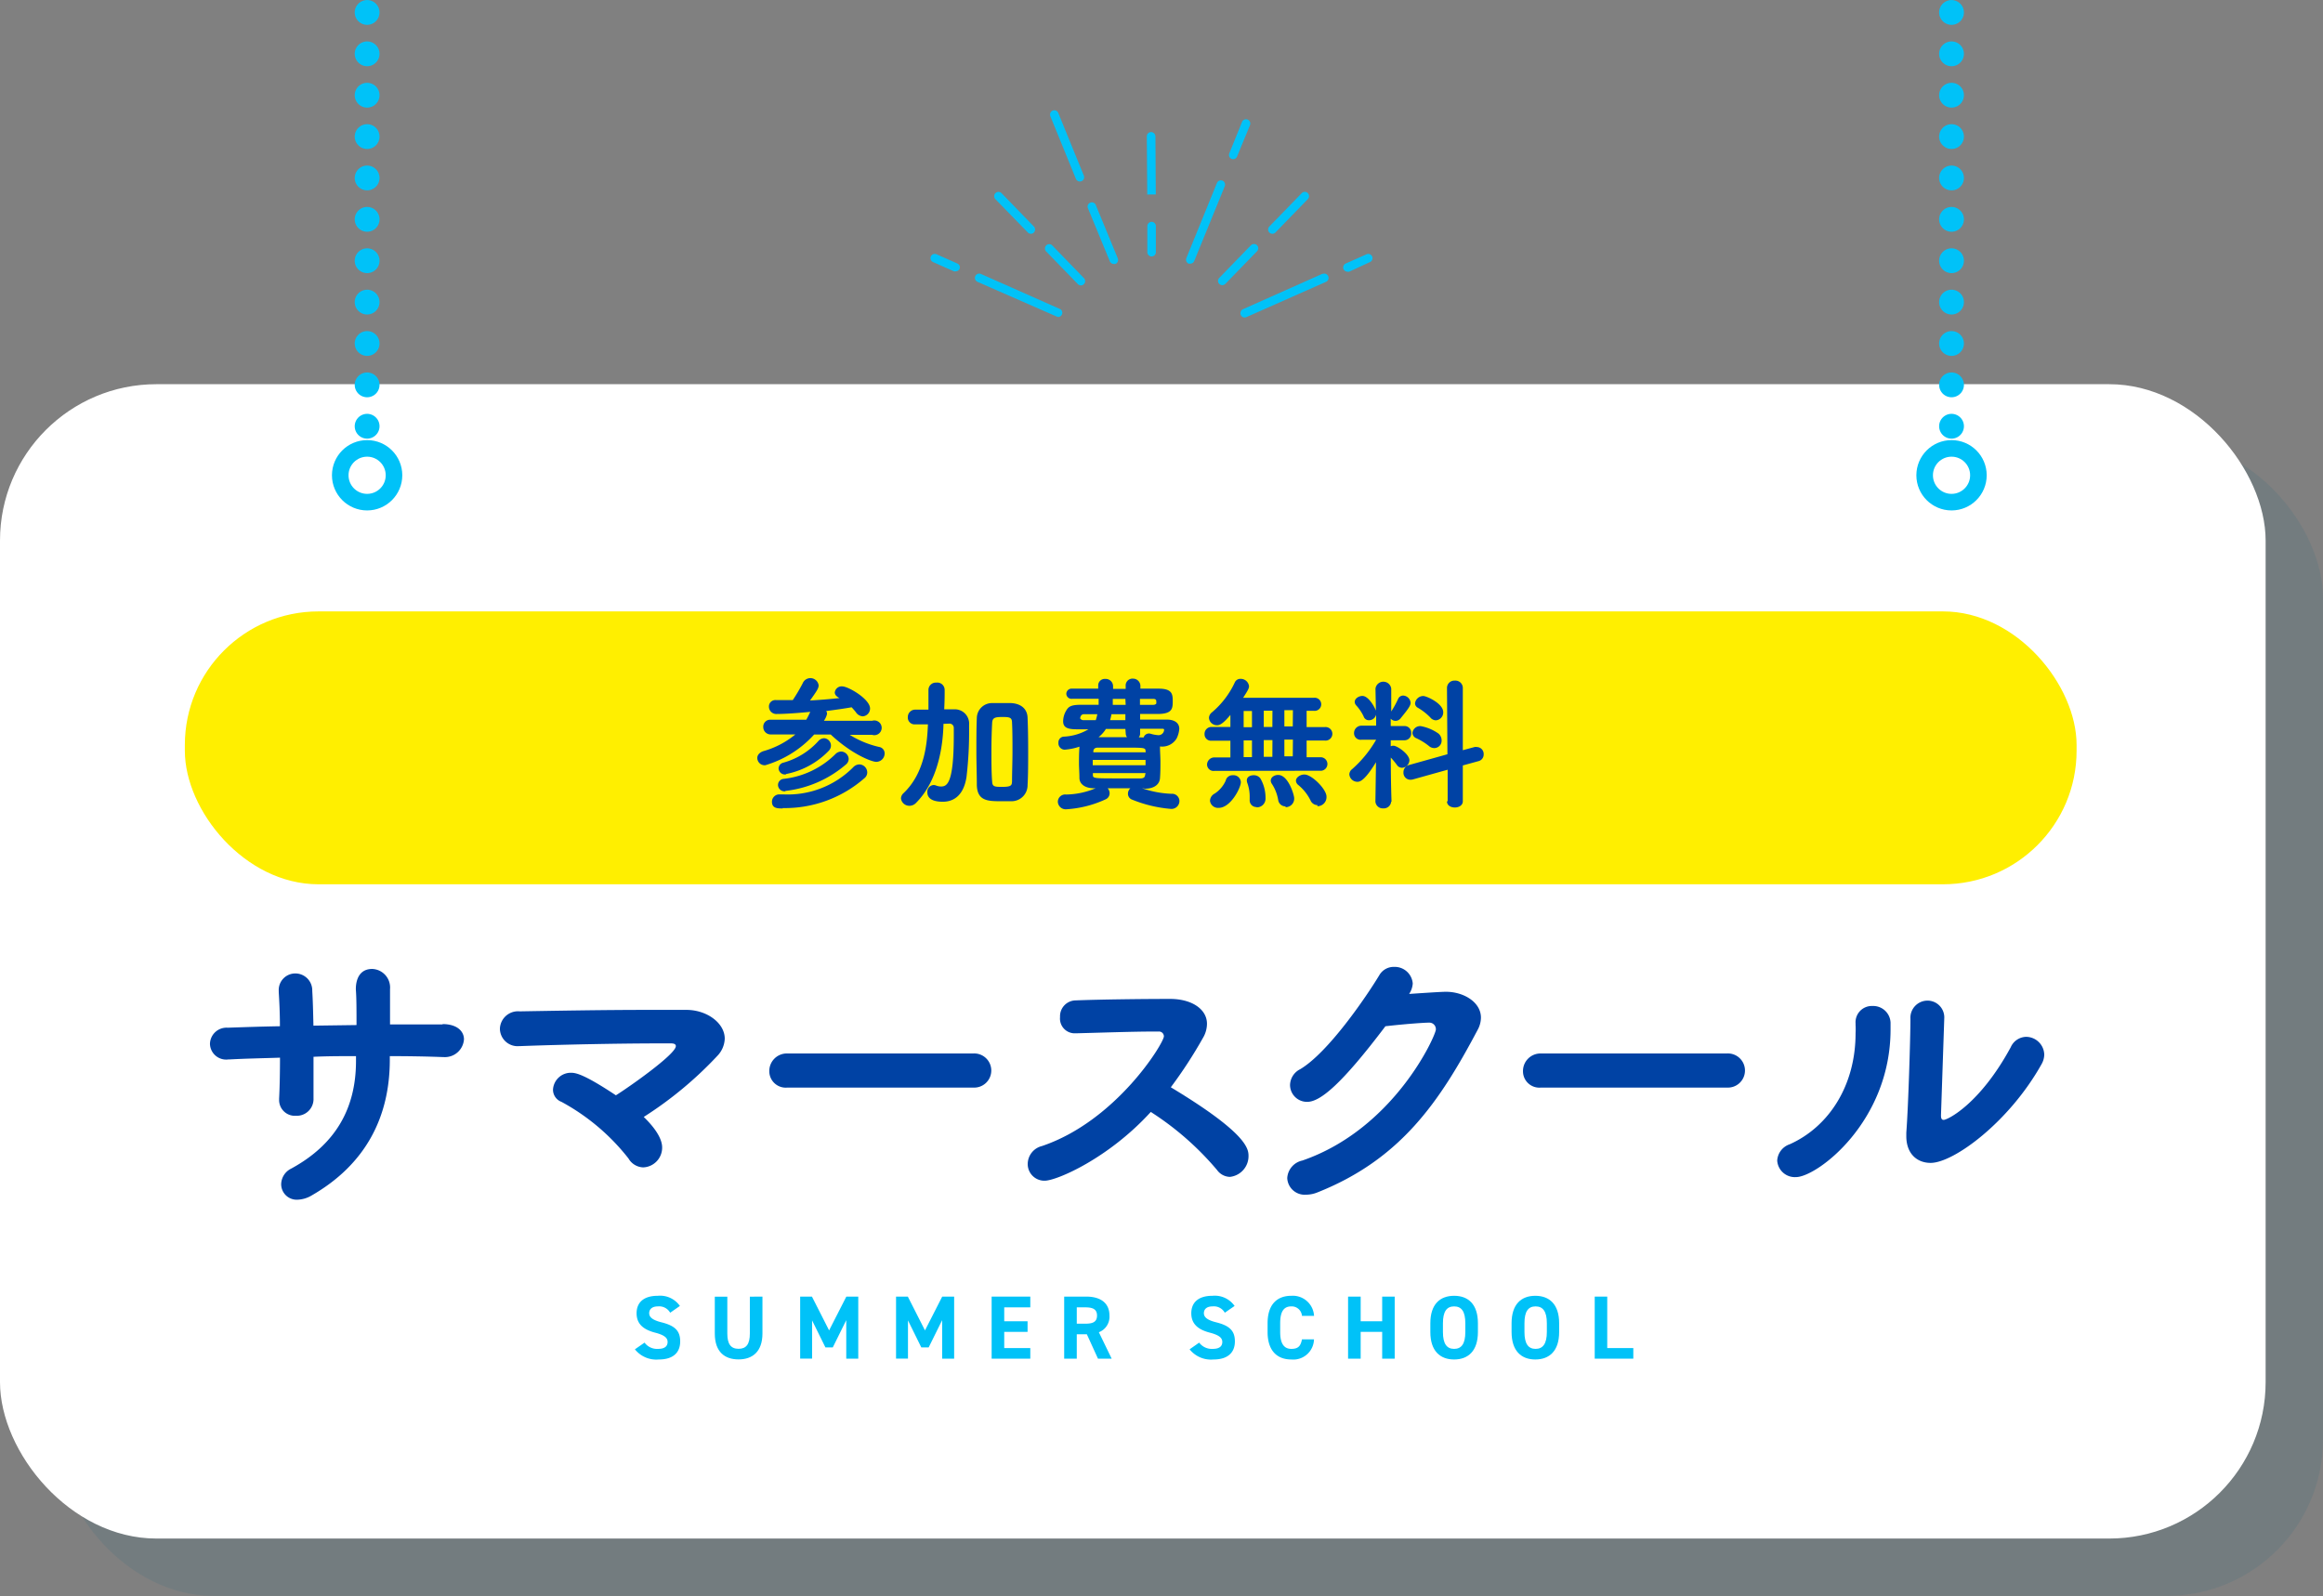 <svg xmlns="http://www.w3.org/2000/svg" viewBox="0 0 315.43 216.76"><rect x="0" y="0" width="315.43" height="216.76" fill="#808080" stroke="none"/><defs><style>.cls-1{isolation:isolate;}.cls-2{opacity:0.1;mix-blend-mode:multiply;}.cls-3{fill:#005c7d;}.cls-4{fill:#fff;}.cls-5,.cls-6{fill:none;stroke:#00c2f8;}.cls-5{stroke-linecap:round;stroke-linejoin:round;stroke-width:3.37px;stroke-dasharray:0 5.62 0 0 0 0;}.cls-6{stroke-miterlimit:10;stroke-width:2.25px;}.cls-7{fill:#0042a4;}.cls-8{fill:#00c2f8;}.cls-9{fill:#ffef00;}</style></defs><title>ss_md_sp</title><g class="cls-1"><g id="レイヤー_2" data-name="レイヤー 2"><g id="レイヤー_1-2" data-name="レイヤー 1"><g class="cls-2"><rect class="cls-3" x="7.79" y="59.97" width="307.64" height="156.78" rx="21.24"/></g><rect class="cls-4" y="52.18" width="307.64" height="156.78" rx="21.24"/><line class="cls-5" x1="264.99" y1="1.69" x2="264.99" y2="62.31"/><circle class="cls-6" cx="264.99" cy="64.55" r="3.65"/><line class="cls-5" x1="49.85" y1="1.69" x2="49.85" y2="62.31"/><circle class="cls-6" cx="49.85" cy="64.55" r="3.65"/><path class="cls-7" d="M60.1,139.09c2,0,2.9,1,2.9,2.06a2.59,2.59,0,0,1-2.74,2.42h-.08c-2.34-.09-4.8-.13-7.25-.13v.49c0,7.77-3.27,14.22-10.64,18.45a4,4,0,0,1-1.89.56,2.11,2.11,0,0,1-2.22-2.09,2.41,2.41,0,0,1,1.37-2.14c6.13-3.34,8.79-8.3,8.79-14.62v-.65c-1.94,0-3.87,0-5.77.09v5.63a2.27,2.27,0,0,1-2.37,2.38,2.14,2.14,0,0,1-2.3-2.17v-.16c.08-1.54.12-3.51.12-5.56-2.41.08-4.71.12-6.85.24H31a2.2,2.2,0,0,1-2.49-2.1,2.25,2.25,0,0,1,2.41-2.21c2.3-.08,4.68-.16,7.09-.2,0-1.74-.08-3.35-.16-4.64v-.16a2.25,2.25,0,0,1,2.26-2.37,2.3,2.3,0,0,1,2.29,2.37c.08,1.25.12,2.9.16,4.72l5.85-.08c0-1.94,0-3.71-.09-4.8,0-.2-.12-2.82,2.22-2.82a2.52,2.52,0,0,1,2.42,2.74v4.79c2.41,0,4.83,0,7.13,0Z"/><path class="cls-7" d="M89.91,155.85a2.68,2.68,0,0,1-2.57,2.7,2.4,2.4,0,0,1-2-1.21,29.21,29.21,0,0,0-9.1-7.69A1.76,1.76,0,0,1,75.09,148a2.42,2.42,0,0,1,2.46-2.3c.64,0,1.77.2,6.08,3.06,1.61-1,8.14-5.56,8.14-6.68,0-.21-.16-.37-.65-.37H89.43c-5.2,0-13.25.16-18.81.37H70.5a2.4,2.4,0,0,1-2.62-2.38,2.46,2.46,0,0,1,2.7-2.34c4.71-.08,11.36-.2,17.2-.2,1.93,0,3.79,0,5.44,0,2.74,0,5.19,1.77,5.19,3.91a3.54,3.54,0,0,1-1,2.33,51.52,51.52,0,0,1-10,8.3C89.79,154,89.91,155.37,89.91,155.85Z"/><path class="cls-7" d="M106.92,147.71a2.23,2.23,0,0,1-2.46-2.21,2.38,2.38,0,0,1,2.46-2.42h25.21a2.32,2.32,0,1,1,0,4.63Z"/><path class="cls-7" d="M141.85,160.36a2.26,2.26,0,0,1-2.3-2.29,2.53,2.53,0,0,1,1.94-2.42c10.11-3.42,16.55-14,16.55-14.9a.66.66,0,0,0-.72-.65h-.73c-2.7,0-7.33.16-10.51.24H146a2,2,0,0,1-2.06-2.21,2.15,2.15,0,0,1,2.14-2.26c2.9-.12,8.78-.2,12.81-.2,2.9,0,5,1.37,5,3.38a3.8,3.8,0,0,1-.56,1.94,61.68,61.68,0,0,1-4.35,6.68c10.23,6.17,10.55,8.3,10.55,9.31a2.83,2.83,0,0,1-2.53,2.86,2.22,2.22,0,0,1-1.74-.93,39.82,39.82,0,0,0-9-7.89C150.55,157.3,143.5,160.36,141.85,160.36Z"/><path class="cls-7" d="M177.5,149.65a2.3,2.3,0,0,1-2.33-2.3,2.46,2.46,0,0,1,1.37-2.13c3.82-2.26,9-9.87,10.75-12.77a2.25,2.25,0,0,1,2-1.13,2.45,2.45,0,0,1,2.54,2.26,2.87,2.87,0,0,1-.49,1.41c.16,0,4.15-.29,5-.29,2.41,0,4.75,1.41,4.75,3.51a3.52,3.52,0,0,1-.44,1.65c-5.12,9.67-10.4,17.6-21.84,22.12a4.2,4.2,0,0,1-1.49.28,2.37,2.37,0,0,1-2.53-2.26,2.59,2.59,0,0,1,2.05-2.38c12.49-4.31,18.13-17,18.13-17.8a.89.89,0,0,0-.93-.93c-.44,0-2.62.12-5.92.49C182.1,147.35,179.24,149.65,177.5,149.65Z"/><path class="cls-7" d="M209.25,147.71a2.22,2.22,0,0,1-2.45-2.21,2.38,2.38,0,0,1,2.45-2.42h25.22a2.32,2.32,0,1,1,0,4.63Z"/><path class="cls-7" d="M241.32,157.62a2.49,2.49,0,0,1,1.7-2.21c5.39-2.42,8.94-8.06,8.94-15.07a10.48,10.48,0,0,0,0-1.12V139a2.21,2.21,0,0,1,2.3-2.37,2.36,2.36,0,0,1,2.45,2.25v.93c0,12.57-10,20.06-12.85,20.06A2.4,2.4,0,0,1,241.32,157.62ZM264,138.41l-.44,13v.12c0,.4.12.57.36.57.53,0,4.92-2.14,9.11-9.87a2.34,2.34,0,0,1,2.09-1.41,2.48,2.48,0,0,1,2.46,2.41,2.71,2.71,0,0,1-.36,1.29c-4.39,7.86-11.93,13.42-15.07,13.42-1.81,0-3.3-1.21-3.3-3.63v-.48c.28-3.63.56-13.09.56-15.43a2.33,2.33,0,0,1,2.3-2.5,2.28,2.28,0,0,1,2.29,2.46Z"/><path class="cls-8" d="M144,42l-10.8-4.79a.58.58,0,0,0-.47,1.07L143.5,43a.69.69,0,0,0,.24.05A.58.58,0,0,0,144,42Z"/><path class="cls-8" d="M130,35.79l-2.82-1.25a.58.58,0,1,0-.47,1.06l2.82,1.25a.52.52,0,0,0,.24,0,.59.59,0,0,0,.53-.34A.58.58,0,0,0,130,35.79Z"/><path class="cls-8" d="M142.88,33.33a.57.57,0,0,0-.82,0,.59.59,0,0,0,0,.83l4.3,4.43a.57.57,0,0,0,.82,0,.58.58,0,0,0,0-.82Z"/><path class="cls-8" d="M139.56,31.57a.56.56,0,0,0,.42.18.57.57,0,0,0,.4-.16.59.59,0,0,0,0-.83L136,26.24a.58.58,0,0,0-.84.81Z"/><path class="cls-8" d="M179.58,37.18,168.77,42a.59.59,0,0,0-.29.77.56.56,0,0,0,.53.35.59.59,0,0,0,.23-.05l10.81-4.79a.58.58,0,1,0-.47-1.07Z"/><path class="cls-8" d="M186.32,34.83a.58.58,0,0,0-.77-.29l-2.82,1.25a.59.59,0,0,0-.3.77.6.6,0,0,0,.54.34.46.46,0,0,0,.23,0L186,35.6A.58.58,0,0,0,186.32,34.83Z"/><path class="cls-8" d="M170.69,33.31a.59.59,0,0,0-.83,0l-4.3,4.43a.58.58,0,0,0,0,.82.6.6,0,0,0,.41.17.59.59,0,0,0,.42-.18l4.3-4.43A.59.59,0,0,0,170.69,33.31Z"/><path class="cls-8" d="M172.77,31.75a.59.59,0,0,0,.42-.18l4.39-4.52a.58.58,0,0,0,0-.82.57.57,0,0,0-.82,0l-4.39,4.52a.58.58,0,0,0,.42,1Z"/><path class="cls-8" d="M166,24.54a.58.58,0,0,0-.76.32l-4.15,10.19a.58.58,0,0,0,.32.76.78.78,0,0,0,.21,0,.59.59,0,0,0,.54-.36l4.16-10.19A.59.59,0,0,0,166,24.54Z"/><path class="cls-8" d="M167.22,21.57a.63.63,0,0,0,.22.05.58.58,0,0,0,.54-.37L169.73,17a.58.58,0,1,0-1.08-.44l-1.74,4.29A.57.57,0,0,0,167.22,21.57Z"/><path class="cls-8" d="M148.77,27.79a.58.58,0,0,0-1.07.43l3,7.27a.6.6,0,0,0,.54.36.78.78,0,0,0,.22,0,.59.59,0,0,0,.32-.76Z"/><path class="cls-8" d="M146.09,24.29a.59.59,0,0,0,.76.32.58.58,0,0,0,.32-.76l-3.47-8.51a.58.58,0,0,0-.76-.32.59.59,0,0,0-.32.76Z"/><path class="cls-8" d="M156.37,30.13h0a.59.59,0,0,0-.58.59v3.53a.58.58,0,0,0,.58.58h0a.58.58,0,0,0,.58-.58V30.71A.58.58,0,0,0,156.37,30.13Z"/><path class="cls-8" d="M156.36,26.41h.58s-.05-7.83-.05-7.89a.6.6,0,0,0-.59-.58h0a.58.58,0,0,0-.58.58l.06,7.9Z"/><path class="cls-8" d="M91,178.29a1.72,1.72,0,0,0-1.66-.86c-.77,0-1.19.36-1.19.93s.54.95,1.66,1.23c1.76.44,2.55,1.1,2.55,2.59s-.92,2.46-2.9,2.46a3.72,3.72,0,0,1-3.25-1.38l1.31-.91a2.11,2.11,0,0,0,1.83.85c1,0,1.3-.43,1.3-.94s-.35-.92-1.72-1.27c-1.66-.44-2.49-1.24-2.49-2.63s.88-2.37,2.88-2.37a3.27,3.27,0,0,1,3,1.38Z"/><path class="cls-8" d="M103.53,176.1v5c0,2.49-1.37,3.53-3.24,3.53s-3.23-1-3.23-3.52v-5h1.7v5c0,1.44.48,2.08,1.53,2.08s1.53-.64,1.53-2.08v-5Z"/><path class="cls-8" d="M112.58,180.69l2.34-4.59h1.62v8.43h-1.63V179.3L113.08,183h-1l-1.81-3.67v5.19h-1.62V176.1h1.6Z"/><path class="cls-8" d="M125.6,180.69l2.34-4.59h1.62v8.43h-1.63V179.3L126.1,183h-1l-1.81-3.67v5.19h-1.62V176.1h1.6Z"/><path class="cls-8" d="M139.9,176.1v1.46h-3.54v1.89h3.17v1.44h-3.17v2.2h3.54v1.44h-5.25V176.1Z"/><path class="cls-8" d="M149.09,184.53l-1.51-3.31h-1.37v3.31H144.5V176.1h3c1.94,0,3.15.87,3.15,2.58a2.26,2.26,0,0,1-1.44,2.26l1.74,3.59Zm-1.73-4.75c1,0,1.6-.22,1.6-1.1s-.59-1.12-1.6-1.12h-1.15v2.22Z"/><path class="cls-8" d="M166.31,178.29a1.7,1.7,0,0,0-1.66-.86c-.77,0-1.18.36-1.18.93s.54.95,1.66,1.23c1.76.44,2.55,1.1,2.55,2.59s-.93,2.46-2.9,2.46a3.72,3.72,0,0,1-3.25-1.38l1.3-.91a2.14,2.14,0,0,0,1.84.85c1,0,1.3-.43,1.3-.94s-.35-.92-1.72-1.27c-1.66-.44-2.49-1.24-2.49-2.63s.88-2.37,2.88-2.37a3.28,3.28,0,0,1,3,1.38Z"/><path class="cls-8" d="M176.79,178.72a1.4,1.4,0,0,0-1.45-1.29c-1,0-1.51.67-1.51,2.29v1.19c0,1.57.52,2.29,1.51,2.29s1.27-.43,1.45-1.29h1.63a2.81,2.81,0,0,1-3.08,2.73c-1.89,0-3.22-1.15-3.22-3.73v-1.19c0-2.6,1.33-3.73,3.22-3.73a2.89,2.89,0,0,1,3.09,2.73Z"/><path class="cls-8" d="M184.76,179.45h2.92V176.1h1.7v8.43h-1.7v-3.64h-2.92v3.64h-1.71V176.1h1.71Z"/><path class="cls-8" d="M197.45,184.64c-1.9,0-3.23-1.15-3.23-3.73v-1.19c0-2.6,1.33-3.73,3.23-3.73s3.23,1.13,3.23,3.73v1.19C200.68,183.49,199.35,184.64,197.45,184.64Zm-1.52-3.73c0,1.61.53,2.29,1.52,2.29s1.52-.68,1.52-2.29v-1.19c0-1.62-.53-2.29-1.52-2.29s-1.52.67-1.52,2.29Z"/><path class="cls-8" d="M208.47,184.64c-1.89,0-3.22-1.15-3.22-3.73v-1.19c0-2.6,1.33-3.73,3.22-3.73s3.24,1.13,3.24,3.73v1.19C211.71,183.49,210.38,184.64,208.47,184.64ZM207,180.91c0,1.61.53,2.29,1.51,2.29s1.53-.68,1.53-2.29v-1.19c0-1.62-.54-2.29-1.53-2.29s-1.51.67-1.51,2.29Z"/><path class="cls-8" d="M218.24,183.09h3.54v1.44h-5.24V176.1h1.7Z"/><rect class="cls-9" x="25.1" y="83.04" width="256.87" height="37.06" rx="18.14"/><path class="cls-7" d="M118.43,99.8l-3.05,0a12.91,12.91,0,0,0,4,1.65.88.88,0,0,1,.74.89,1.14,1.14,0,0,1-1.15,1.13c-.58,0-3.28-1-6.17-3.71h-2.25a14.51,14.51,0,0,1-6.63,4.17,1,1,0,0,1-1.09-1c0-.35.26-.72.82-.91A11.92,11.92,0,0,0,108,99.75l-3.36,0h0a1,1,0,0,1-1-1,.94.94,0,0,1,1-1h0l4.84,0a10.67,10.67,0,0,0,.54-1.07c-.6.06-3,.29-4.52.29a1,1,0,0,1-1.09-1,.87.87,0,0,1,.93-.89H106c.54,0,1.09,0,1.65,0A23.23,23.23,0,0,0,109,92.79a1.13,1.13,0,0,1,2.16.29c0,.41-.27.8-1.17,2.06,1.36-.08,2.74-.19,4-.33-.25-.13-.64-.37-.64-.76a.94.94,0,0,1,1-.83c.84,0,3.79,1.73,3.79,3a1.06,1.06,0,0,1-1,1.07,1.2,1.2,0,0,1-.93-.57c-.18-.23-.37-.44-.57-.66-1,.18-2.23.35-3.45.51a.77.77,0,0,1,.11.39,2.63,2.63,0,0,1-.42.93l6.56,0a1,1,0,1,1,0,1.92Zm-12.16,10c-.68,0-1.45,0-1.45-.91a1,1,0,0,1,1-1h.52a12.53,12.53,0,0,0,9.52-3.69,1.17,1.17,0,0,1,.83-.38,1.1,1.1,0,0,1,1.07,1.08,1,1,0,0,1-.37.78A16.42,16.42,0,0,1,106.27,109.75Zm.37-2.33a.89.89,0,0,1-1-.86.84.84,0,0,1,.8-.83,11.86,11.86,0,0,0,7-3.36,1.13,1.13,0,0,1,.8-.35,1.06,1.06,0,0,1,1,1,1,1,0,0,1-.35.74A15.21,15.21,0,0,1,106.64,107.42Zm.08-2.29a.87.87,0,0,1-1-.82.83.83,0,0,1,.66-.78,10,10,0,0,0,4.74-2.93,1.1,1.1,0,0,1,.79-.39,1,1,0,0,1,.66,1.67A11,11,0,0,1,106.72,105.13Z"/><path class="cls-7" d="M128.11,98.31l0,.11c-.07,2.51-.58,7.48-3.73,10.63a1.24,1.24,0,0,1-.89.39,1.14,1.14,0,0,1-1.15-1,1,1,0,0,1,.33-.7c3-2.84,3.23-7.09,3.33-9.36-.57,0-1.13,0-1.73,0h0a.92.92,0,0,1-1-1,1,1,0,0,1,1-1l1.8,0c0-.45,0-.92,0-1.36s0-.92,0-1.31v0a1,1,0,0,1,1.07-1,1,1,0,0,1,1.13,1v.47q0,1-.06,2.16l1.32,0a1.94,1.94,0,0,1,2.06,2.09V99a52.08,52.08,0,0,1-.35,6.51c-.35,2.33-1.57,3.38-3.22,3.38s-2.1-.63-2.1-1.27a.91.91,0,0,1,.83-1,.94.94,0,0,1,.39.08,1.83,1.83,0,0,0,.62.12c.82,0,1.75-.35,1.75-6.94,0-.37,0-.68,0-1a.57.57,0,0,0-.6-.6Zm9.19,10.51c-.41,0-.83,0-1.26,0-1.87,0-3.34,0-3.4-2.2,0-1.42-.06-3-.06-4.56s0-3.15.06-4.57a2.06,2.06,0,0,1,2.12-2c.42,0,.85,0,1.3,0s.85,0,1.24,0c1.4.08,2.2.84,2.23,2,.06,1.36.08,2.93.08,4.53s0,3.2-.08,4.6A2.17,2.17,0,0,1,137.3,108.82Zm-1.22-1.95c1.26,0,1.32-.21,1.34-.77,0-1.19.06-2.62.06-4s0-2.82-.06-3.93c0-.75-.35-.79-1.34-.79s-1.32.11-1.36.79c-.06,1.11-.1,2.45-.1,3.81s0,3,.1,4.16C134.74,106.85,135.07,106.87,136.08,106.87Z"/><path class="cls-7" d="M155.06,107.05a13.63,13.63,0,0,0,4,.76,1,1,0,0,1,1.09,1,1.08,1.08,0,0,1-1.18,1.05,17.82,17.82,0,0,1-5.23-1.25.85.85,0,0,1-.58-.81,1,1,0,0,1,.33-.74h-3.09a1,1,0,0,1,.27.68.9.9,0,0,1-.56.83,14.81,14.81,0,0,1-5.27,1.34,1.07,1.07,0,0,1-1.2-1,1,1,0,0,1,1.13-1,10.72,10.72,0,0,0,4-.85h-.2c-1.36,0-2-.66-2-1.4s-.06-1.4-.06-2,0-1.36.06-2.12v-.13a8.06,8.06,0,0,1-2,.41.87.87,0,0,1-.85-.94.78.78,0,0,1,.68-.83,7.27,7.27,0,0,0,3.4-1l-1.65,0c-1.34,0-1.79-.33-1.79-1.09a2.87,2.87,0,0,1,.41-1.44c.33-.58.7-.8,2.06-.8h2.35c0-.27,0-.52,0-.81h-3.6a.71.71,0,0,1-.79-.68.72.72,0,0,1,.79-.7h3.54l0-.35v-.08a.88.88,0,0,1,.95-.89,1,1,0,0,1,1.07,1l0,.35h1.71v-.39a.93.93,0,0,1,1-1,1,1,0,0,1,1,.95v.41h2.47c1.88,0,1.92.78,1.92,1.73s-.06,1.67-1.92,1.71c-.59,0-1.48,0-2.51,0l0,.76c1.73,0,3.15,0,3.61,0,.88,0,1.71.33,1.71,1.26a3.5,3.5,0,0,1-.37,1.32,2.28,2.28,0,0,1-2.25,1.07v.09c0,.67.06,1.31.06,2s0,1.43-.06,2.23-.74,1.4-2,1.42ZM147.2,97c-.53,0-.53.58-.53.58s.16.23.43.23h1.69A5.92,5.92,0,0,0,149,97Zm8.35,6.21h-7.17v.72h7.17Zm0,1.79H148.4l0,.25c0,.47.15.47,3.53.47,1,0,2,0,2.92,0,.41,0,.62-.14.64-.47Zm0-3c0-.46-.23-.46-2.84-.46-1.24,0-2.52,0-3.63,0-.51,0-.6.28-.62.47v.16h7.11ZM152.81,99l-2.64,0a4.44,4.44,0,0,1-1,1.12c1.26,0,2.54,0,3.86,0a.86.86,0,0,1-.17-.5Zm0-2-1.89,0a6.84,6.84,0,0,1-.19.81l2.08,0Zm0-2.08H151.1c0,.29,0,.54,0,.81h1.75Zm2.48,5.24a.76.76,0,0,1,.9-.52,4.58,4.58,0,0,0,1.13.21.76.76,0,0,0,.75-.74c0-.09-.08-.13-.21-.13-.47,0-1.61,0-3.05,0v.64a.75.75,0,0,1-.18.52Zm-.5-5.24,0,.81h1.79c.27,0,.39-.11.43-.19a1.29,1.29,0,0,0,0-.23c0-.27-.07-.39-.46-.39Z"/><path class="cls-7" d="M164.9,104.7a.88.88,0,0,1-1-.88,1,1,0,0,1,1-.95h2.17V100.6h-2.56a.87.87,0,0,1-.95-.87.94.94,0,0,1,.95-1h2.56V97.1c-1,1.19-1.43,1.4-1.82,1.4a1.08,1.08,0,0,1-1.09-1,1,1,0,0,1,.39-.74,11.8,11.8,0,0,0,3.11-4.06.82.82,0,0,1,.79-.5,1.13,1.13,0,0,1,1.15,1c0,.29-.16.58-.8,1.57h9.62a.89.89,0,1,1,0,1.77h-1v2.21h2.48a.92.92,0,1,1,0,1.83h-2.48v2.27h2a.92.92,0,0,1,0,1.83Zm-.6,4.08a1.14,1.14,0,0,1,.64-1,4.09,4.09,0,0,0,1.49-1.75.94.94,0,0,1,.95-.74,1,1,0,0,1,1.11.93c0,.8-1.4,3.5-3,3.5A1.1,1.1,0,0,1,164.3,108.78ZM170,96.56h-1.13v2.21H170Zm0,4h-1.13v2.27H170Zm.64,9.05a.91.91,0,0,1-.95-1v-.35a5.39,5.39,0,0,0-.33-1.94,1.05,1.05,0,0,1-.06-.33c0-.47.45-.7.91-.7a1.1,1.1,0,0,1,.93.43,5.24,5.24,0,0,1,.7,2.68A1.18,1.18,0,0,1,170.63,109.65Zm2.14-13.09H171.6v2.21h1.17Zm0,4H171.6v2.27h1.17Zm1.78,9a1,1,0,0,1-1-.87,5.77,5.77,0,0,0-.85-2.18.85.85,0,0,1-.16-.44c0-.47.49-.78,1-.78,1.4,0,2.18,2.76,2.18,3.13A1.16,1.16,0,0,1,174.55,109.63Zm1-13.07H174.4v2.21h1.14Zm0,4H174.4v2.27h1.14Zm3.34,8.9a1.05,1.05,0,0,1-.95-.64,6.29,6.29,0,0,0-1.67-2.1.79.79,0,0,1-.31-.57c0-.44.56-.85,1.15-.85,1,0,3,2,3,3A1.24,1.24,0,0,1,178.88,109.5Z"/><path class="cls-7" d="M188.9,108.87a1,1,0,0,1-1.07.92,1,1,0,0,1-1.07-.92h0l.08-5.35c-1.58,2.59-2.22,2.66-2.53,2.66a1.1,1.1,0,0,1-1.09-1,.93.93,0,0,1,.37-.71,15.8,15.8,0,0,0,3.27-4h0l-2,0h0a.89.89,0,0,1-1-.91,1,1,0,0,1,1-1h2l0-1.5a1,1,0,0,1-1,.76.73.73,0,0,1-.69-.5,6,6,0,0,0-1-1.5.75.75,0,0,1-.22-.48c0-.47.55-.82,1.05-.82.82,0,1.65,1.5,1.83,2l-.06-3v0a1.08,1.08,0,0,1,2.14,0v0s0,1.36,0,3.11a14.09,14.09,0,0,0,.93-1.69.74.74,0,0,1,.7-.47,1.06,1.06,0,0,1,1,1c0,.41-.47,1-1.4,2.14a.87.87,0,0,1-1.3,0l0,1h1.86a.89.89,0,0,1,.92.93.91.91,0,0,1-.9,1h0l-1.88,0v.82a.8.8,0,0,1,.37-.08c.5,0,2.17,1.13,2.17,2a1.08,1.08,0,0,1-1,1,.84.84,0,0,1-.7-.39,11.21,11.21,0,0,0-.83-1c0,3.36.1,6,.1,6Zm7.67-.05,0-4.28-4.65,1.3a1.22,1.22,0,0,1-.35.06.94.94,0,0,1-1-1,1,1,0,0,1,.76-1l5.21-1.46-.06-9a1,1,0,0,1,1.07-1,1,1,0,0,1,1.08,1l0,8.45,1.59-.43a.85.85,0,0,1,.31,0,.94.94,0,0,1,.93,1,.92.92,0,0,1-.72.92l-2.11.58,0,4.86c0,.56-.54.85-1.08.85s-1.07-.27-1.07-.83Zm-2.47-7.44a8,8,0,0,0-1.81-1.13.82.82,0,0,1-.5-.7,1.05,1.05,0,0,1,1.13-.93,6.06,6.06,0,0,1,2.39,1,1.2,1.2,0,0,1,.44.91,1,1,0,0,1-.95,1.07A1.09,1.09,0,0,1,194.1,101.38Zm.12-3.93a7.74,7.74,0,0,0-1.69-1.32.7.7,0,0,1-.39-.6,1.13,1.13,0,0,1,1.13-1c.42,0,2.7,1,2.7,2.2a1.07,1.07,0,0,1-1,1.1A1,1,0,0,1,194.22,97.45Z"/></g></g></g></svg>